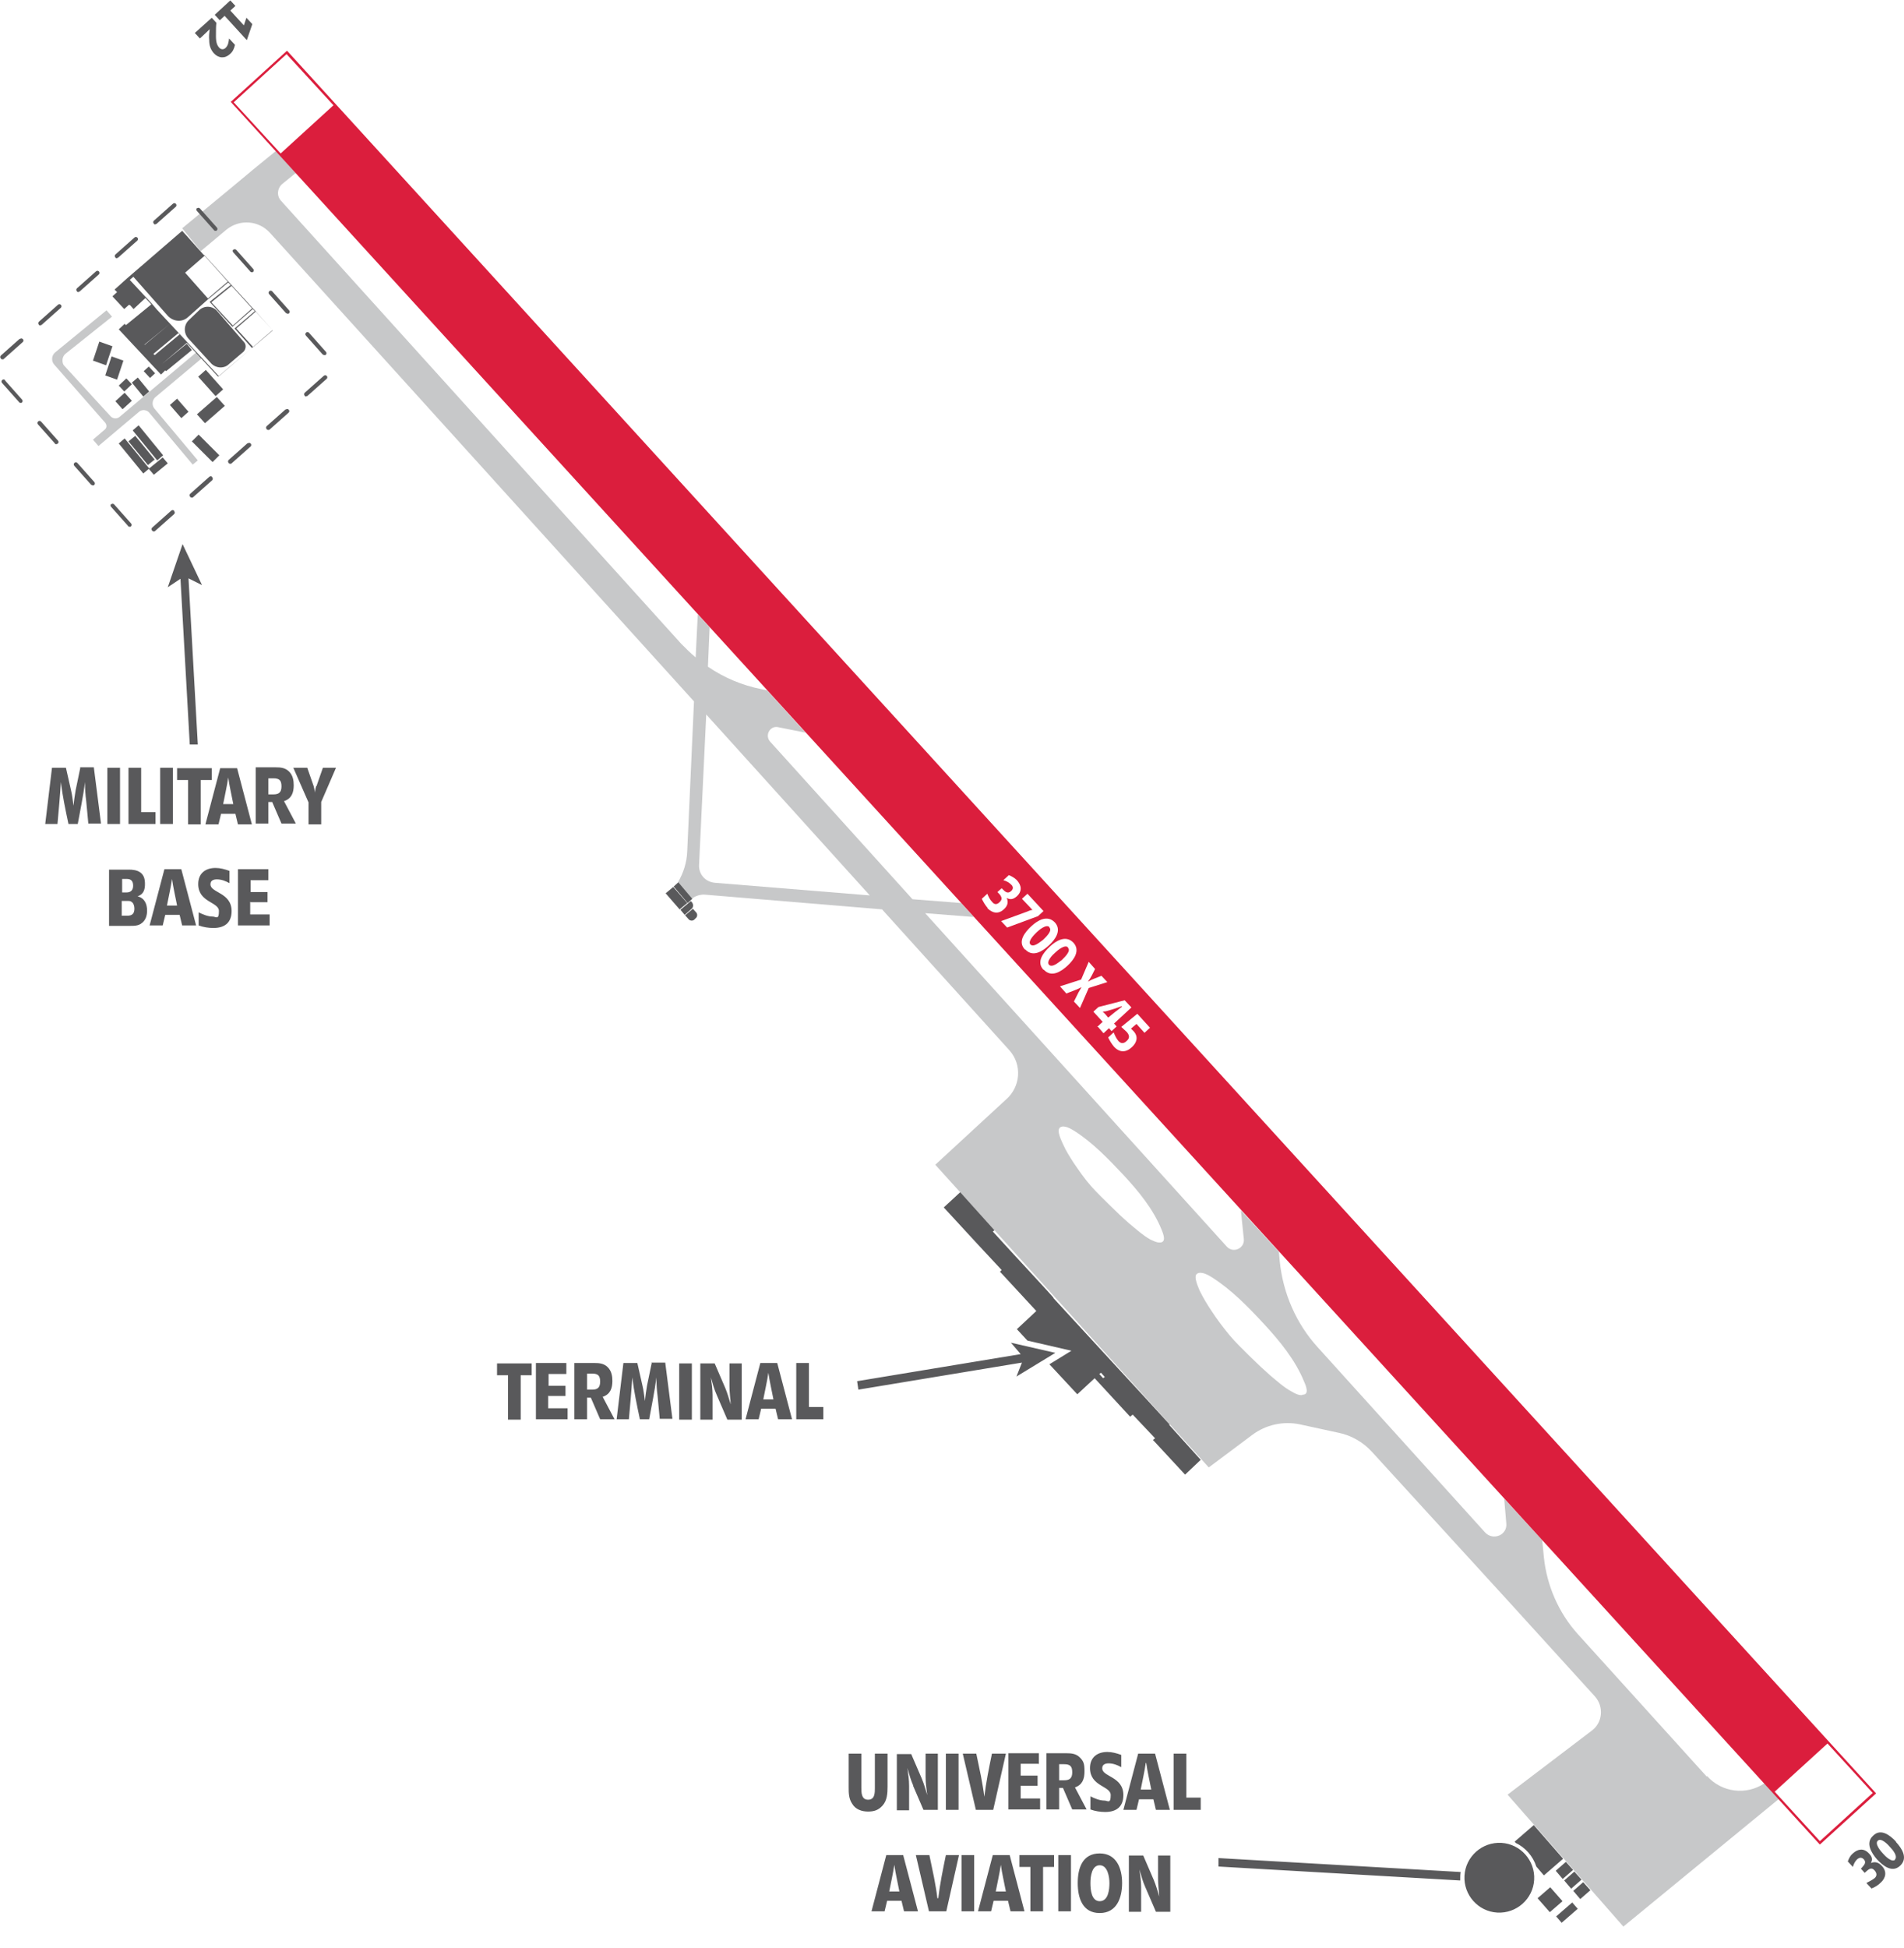<?xml version="1.0" encoding="UTF-8"?>
<svg id="Layer_1" data-name="Layer 1" xmlns="http://www.w3.org/2000/svg" baseProfile="tiny" version="1.2" viewBox="0 0 450.5 460.7">
  <path d="M47.8,84.8l-1.3-1.5-18.2,15.3c-.6.5-1.5.5-2.1-.1l-11.1-12.1c-.4-.5-.6-2,.5-2.8l10.9-8.7-1.3-1.5-12.2,10c-.8.7-.9,2-.2,2.8l12.1,13.8c.4.5.4,1.2-.1,1.6l-2.8,2.4,1.3,1.5,9.6-8.1c.7-.6,1.8-.5,2.4.2l10.3,12.3,1.2-1-10.3-12.3c-.6-.8-.5-1.9.2-2.6l11.1-9.3ZM403.8,420.2l-30.5-33.7c-4.5-5-7.3-11.4-8-18.1l-.4-4.1-9-9.8.5,5.8c.3,2.8-3.1,4.2-5,2.2l-39.6-43.8c-5.1-5.6-8.2-12.7-9-20.3l-.2-2.3-9-9.8.7,6.8c.2,2.2-2.5,3.4-4,1.8l-71.4-78.9,11.5.9-3-3.3-11.5-.9-33.7-37.3c-1.3-1.5,0-3.8,1.9-3.4l6.5,1.3-9.1-10-1.4-.3c-4.5-.9-8.8-2.7-12.6-5.3l.4-9.3-2.8-3.1-.5,10.2c-1.2-1-2.3-2.1-3.4-3.2L66.5,47.5c-1.1-1.2-.9-3,.3-4l3.2-2.6-4.7-5.2-5.4,4.4-5.4,4.5-11.4,9.4,4.4,5.4,6.1-5.1c3.1-2.5,7.6-2.2,10.3.8l99.3,109.7,1,1.1-1.6,35.5c-.1,2.6-.9,5.1-2.2,7.3l3.3,3.9c.8-.7,1.9-1,2.9-1l42.1,3.5,30.1,33.3c3.1,3.4,2.7,8.7-.8,11.7l-16.7,15.4,64.7,71.6,10.3-7.7c3.2-2.4,7.3-3.3,11.2-2.5l9.2,2c3,.6,5.8,2.2,7.9,4.5l33.9,37.1,3.9,4.3,15,16.5c2.1,2.4,1.8,6.1-.7,8l-20,15.2,27.4,31.2,36.8-30.2-3.4-3.7c-4.3,2.9-10.1,2.2-13.6-1.7ZM169.1,208.8c-2.2-.2-3.8-2-3.7-4.2l1.7-35.6,38.7,42.8-36.8-3ZM274.5,293.9c0,0-.1,0-.2,0-.7,0-1.4-.4-2.1-.7-1.8-1-3.3-2.4-4.9-3.7-1.6-1.4-3.2-2.9-4.7-4.4-1.5-1.5-3.1-3-4.5-4.6-1.5-1.7-2.8-3.6-4.1-5.5-.9-1.4-1.8-2.8-2.5-4.4-.3-.7-1.6-3.2-.7-3.9.9-.7,2.6.3,3.4.8,4.4,2.8,8.1,6.7,11.6,10.4,3.6,3.9,7.1,8.1,9.1,13.1.3.8,1.2,2.9-.5,2.9ZM308.1,330c0,0-.1,0-.2,0-.8,0-1.5-.4-2.2-.8-1.9-1-3.5-2.5-5.2-3.9-1.7-1.5-3.3-3-4.9-4.6-1.6-1.6-3.3-3.2-4.7-4.9-1.5-1.8-3-3.8-4.3-5.8-1-1.5-1.9-3-2.7-4.6-.3-.8-1.6-3.4-.7-4.1,1-.7,2.7.3,3.5.8,4.6,2.9,8.6,7,12.3,11,3.8,4.1,7.5,8.6,9.6,13.8.4.9,1.3,3.1-.5,3Z" fill="#c7c8c9" stroke-width="0"/>
  <path d="M248.3,219.3c-.7-.8-2.5.7-3,1.2-.5.5-2.2,2.1-1.5,2.9.8.8,2.4-.7,3-1.1.5-.5,2.3-2.1,1.5-2.9ZM68.1,12.2l-.2-.2-13.3,12.1,375.8,412,.2.2,13.3-12.1L68.1,12.2ZM66.4,36.3l-11.1-12.1,12.5-11.4,11.1,12.1-12.5,11.4ZM233.7,214.8c-.6-.7-1-1.4-1.4-2.2l1.3-1.2c.3.7.6,1.4,1.2,2,.5.6,1.1.6,1.7,0,1-.9.2-1.7-.5-2.4l1-.9.2.2c.6.6,1.2,1.2,2,.5.6-.5.6-1.1,0-1.6-.5-.5-1.1-.8-1.8-1l1.3-1.2c.7.3,1.3.6,1.9,1.2,1.1,1.2,1.3,2.6,0,3.8-.8.7-1.5.9-2.4.4h0c.5,1.1.1,2-.7,2.7-1.3,1.2-2.7.9-3.9-.3ZM236.8,217.9l6.3-2.3c.4-.2.8-.3,1.2-.4-.2-.2-.4-.3-.5-.5l-2-2.1,1.3-1.2,3.8,4.1-1.3,1.2-7.3,2.7-1.5-1.6ZM242.5,224.6c-1.8-1.9,0-4.1,1.5-5.5,1.5-1.4,3.8-2.8,5.6-.9,1.7,1.9,0,4.1-1.4,5.4-1.5,1.4-3.8,2.9-5.6,1ZM246.9,229.4c-1.8-1.9,0-4.1,1.5-5.5,1.5-1.4,3.8-2.8,5.6-.9,1.7,1.9,0,4.1-1.4,5.4-1.5,1.4-3.8,2.9-5.6,1ZM255.7,238.6l-1.6-1.7,1.1-2.2c.2-.4.5-.8.7-1.2h0c-.4.2-.8.4-1.3.6l-2.3.9-1.5-1.7,5-1.6,1.8-4.2,1.5,1.7c-.5,1-1,2.1-1.7,3h0c1-.6,2.1-.9,3.2-1.4l1.4,1.5-4.4,1.4-2.1,4.8ZM259.6,242.9l1.3-1.2-2.2-2.4,1.2-1.1,6.2-1.6,1.6,1.7-4.1,3.8.6.7-1.2,1.1-.6-.7-1.3,1.2-1.3-1.5ZM270.8,244.3l-1.9-2.1-1.3,1.1c.2.2.4.4.6.6,1.2,1.3.8,2.7-.4,3.8-1.4,1.3-2.9,1.3-4.2-.1-.6-.7-1-1.4-1.4-2.2l1.3-1.2c.3.7.6,1.4,1.1,2,.6.7,1.3.7,2,0,.8-.7.6-1.4,0-2.1-.4-.4-.9-.8-1.3-1.2l3.8-3.1,3,3.3-1.3,1.2ZM419.9,423.8l12.5-11.4,10.7,11.7-12.5,11.4-10.7-11.7ZM265.4,238c-.6.2-1.1.4-1.7.6l-2,.6c-.3,0-.6.1-.8.1.5.4.9.9,1.3,1.4,1.1-.9,2.2-1.8,3.3-2.6h0ZM252.7,224.1c-.7-.8-2.5.7-3,1.2-.6.5-2.2,2.1-1.5,2.9.8.8,2.4-.7,3-1.1.5-.5,2.3-2.1,1.5-2.9Z" fill="#db1e3d" stroke-width="0"/>
  <path d="M26.3,119.2c-.2.2-.2.5,0,.7l4,4.5c0,.1.2.2.4.2s.2,0,.3-.1c.2-.2.2-.5,0-.7l-4-4.5c-.2-.2-.5-.2-.7,0ZM49,7.5c.2-.2.4-.4.6-.6h0c-.1.9-.2,1.7-.1,2.6,0,1.2.3,2.2,1.1,3.1,1.1,1.2,2.6,1.3,3.8.2.7-.6,1-1.3,1.2-2.2l-1.4-1.5c-.1.8-.2,1.7-.9,2.3-.5.4-1.1.3-1.5-.2-.8-.9-.7-2.3-.7-3.5,0-.8,0-1.5.1-2.3l-1.1-1.2-4,3.6,1.2,1.3,1.6-1.5ZM31.2,90.5l2.7,3.3,1.4-1.2-2.7-3.3-1.4,1.2ZM369.8,444.4l2.4-2.1-1.7-1.9-2.4,2.1,1.7,2ZM36.8,192.1h-3.4v-10.5h-3v13.3h6.4v-2.9ZM203.1,328.7l38.7-6.4-1.3,3.3,9.2-5.6-10.5-2.4,2.3,2.7-38.7,6.4.3,2ZM35,110l1.6-1.3-4.6-5.6-1.6,1.3,4.6,5.6ZM245.8,417.3v-2.6h-7.2v13.3h7.5v-2.6h-4.6v-3h4v-2.4h-4v-2.8h4.2ZM29,96.8l2.2-2-1.7-1.9-2.2,2,1.7,1.9ZM29.9,89.5l-1.8,1.7,1.3,1.4,1.8-1.7-1.3-1.4ZM41.2,120.8c-.2-.2-.5-.2-.7,0l-4.5,4c-.2.2-.2.5,0,.7,0,.1.2.2.4.2s.2,0,.3-.1l4.5-4c.2-.2.2-.5,0-.7ZM51.3,93.9l-4.7,4.1,1.9,2.1,4.7-4.1-1.9-2.1ZM48.7,87.5l-1.8,1.6,4.1,4.6,1.8-1.6-4.1-4.6ZM18.6,69c.1,0,.2,0,.3-.1l4.5-4c.2-.2.2-.5,0-.7-.2-.2-.5-.2-.7,0l-4.5,4c-.2.2-.2.5,0,.7,0,.1.2.2.4.2ZM47,102.8l-1.6,1.6,4.9,4.9,1.6-1.6-4.9-4.9ZM44.6,97.4l-2.7-3.1-1.7,1.5,2.7,3.1,1.7-1.5ZM40.9,181.6h-3v13.3h3v-13.3ZM371.8,446.7l2.4-2.1-1.7-1.9-2.4,2.1,1.7,2ZM44.8,176.1h2c0-.1-2.2-39.3-2.2-39.3l3.2,1.6-4.6-9.7-3.5,10.2,3-2,2.2,39.2ZM50.2,112.8c-.2-.2-.5-.2-.7,0l-4.5,4c-.2.2-.2.5,0,.7,0,.1.2.2.4.2s.2,0,.3-.1l4.5-4c.2-.2.2-.5,0-.7ZM47.5,195v-10.5h2.6v-2.8h-8.2v2.8h2.6v10.5h3ZM162.6,213.6l-3.3-3.8-1.8,1.5,3.3,3.8,1.8-1.5ZM72.5,93.7c.1,0,.2,0,.3-.1l4.5-4c.2-.2.2-.5,0-.7-.2-.2-.5-.2-.7,0l-4.5,4c-.2.2-.2.5,0,.7,0,.1.2.2.4.2ZM22,85.3l3.1,1.1,1.5-4.5-3.1-1.1-1.5,4.5ZM76.4,83.8c0,.1.2.2.4.2s.2,0,.3-.1c.2-.2.2-.5,0-.7l-4-4.5c-.2-.2-.5-.2-.7,0-.2.2-.2.5,0,.7l4,4.5ZM46.6,49.2c-.2.2-.2.5,0,.7l4,4.5c0,.1.2.2.4.2s.2,0,.3-.1c.2-.2.2-.5,0-.7l-4-4.5c-.2-.2-.5-.2-.7,0ZM27.7,61c.1,0,.2,0,.3-.1l4.5-4c.2-.2.2-.5,0-.7-.2-.2-.5-.2-.7,0l-4.5,4c-.2.2-.2.5,0,.7,0,.1.2.2.4.2ZM53.1,3.7l5.3,5.8,1.3-3.8-1.4-1.5-.6,1.8-3.2-3.5,1.2-1.1-1.2-1.3-3.7,3.4,1.2,1.3,1.1-1ZM55.2,59c-.2.2-.2.5,0,.7l4,4.5c0,.1.2.2.4.2s.2,0,.3-.1c.2-.2.2-.5,0-.7l-4-4.5c-.2-.2-.5-.2-.7,0ZM34,87.8l1.5,1.6,1.2-1.1-1.5-1.6-1.2,1.1ZM67.6,96.8l-4.5,4c-.2.2-.2.5,0,.7,0,.1.2.2.4.2s.2,0,.3-.1l4.5-4c.2-.2.2-.5,0-.7-.2-.2-.5-.2-.7,0ZM31.4,101.8l5.8,7.1,1.4-1.2-5.8-7.1-1.4,1.2ZM36.8,53c.1,0,.2,0,.3-.1l4.5-4c.2-.2.2-.5,0-.7-.2-.2-.5-.2-.7,0l-4.5,4c-.2.2-.2.5,0,.7,0,.1.2.2.4.2ZM216,422.3l2.5,5.8h3.4v-13.3h-2.9v5.5c0,1.4.2,2.9.4,4.3h0c-.4-1.3-.8-2.7-1.3-3.9l-2.5-5.8h-3.4v13.3h2.9v-5.8c0-1.4-.2-2.8-.4-4.2h0c.4,1.4.8,2.9,1.4,4.2ZM29.5,103.7l-1.4,1.2,5.8,7.1,1.3-1.1,1.2,1.4,3.3-2.7-1.2-1.4-3.2,2.6-5.8-7.1ZM163.5,213.1l-2.5,2.1,1,1.2,1.6-1.4c.5-.4.5-1.1.1-1.6l-.3-.3ZM163.8,212.6l-3.3-3.9-1.1,1,3.3,3.9,1.1-1ZM58.6,104.8l-4.5,4c-.2.2-.2.5,0,.7,0,.1.2.2.4.2s.2,0,.3-.1l4.5-4c.2-.2.2-.5,0-.7-.2-.2-.5-.2-.7,0ZM49.9,85.9c1.1,1.2,3.1,1.4,4.3.2l3.4-2.9c.6-.6.7-1.6.2-2.2l-6.4-7.4c-1.1-1.3-3.1-1.4-4.3-.2l-2.4,2.3c-1.2,1.1-1.3,3-.2,4.3l5.5,6ZM30.8,72.2l.8.9,2.8-2.6,1.4,1.5-6,4.9-.3-.3-1.4,1.3,10,10.7,1-1,.2.2,6.1-5-1.2-1.5-5.9,4.8h0c0,0,5.9-5,5.9-5l7.4,8h0c0,0,8-6.8,8-6.8h0s2.9-2.5,2.9-2.5l2-1.7h0c0,0-4.4-4.9-4.4-4.9h0l-.5-.5h0s-.8-.9-.8-.9l-15.7-17.2-13.1,11.3h0s-2.9,2.6-2.9,2.6l.6.6-1.1,1,2.8,3,1.1-1ZM32.2,79.3l6-4.9h0c0,0-6,4.9-6,4.9h0ZM34.2,81.5l6-4.9h0c0,0-6,5-6,5h0ZM36.6,84l-.3-.3,5.9-4.9.3.3-5.9,4.9ZM64.5,78.2l-4.6,3.9-4-4.4,4.6-4,4,4.4ZM59.7,72.9l-4.6,4.1-5.1-5.5,4.8-3.9,4.8,5.3ZM48.3,60.3h-.1c0,0-4.1-4.6-4.1-4.6l4.2,4.6ZM48.4,60.5l5.5,6.1-4.7,4-5.4-6.1,4.6-4ZM32.7,64.3l-1.2,1.1,8.2,9.3c1.3,1.4,3.4,1.6,4.8.3l4.6-4.1h0c0,0,4.9-4.1,4.9-4.1l.6.6-5,4,5.4,5.9,4.8-4.2.5.5-4.8,4.1,4.1,4.6-7.8,6.7-9.2-9.9h0c0,0,0,0,0,0l-5.5-5.9-1.1-1.3h0c0,0-5.3-5.7-5.3-5.7l2-1.7ZM67.7,74c0,.1.2.2.4.2s.2,0,.3-.1c.2-.2.2-.5,0-.7l-4-4.5c-.2-.2-.5-.2-.7,0-.2.2-.2.5,0,.7l4,4.5ZM250.4,452.1h3v-13.3h-3v13.3ZM254.3,422.8c1.8-.6,2.3-2,2.3-3.8s-.2-2.4-1.1-3.3c-.9-.9-2-1-3.2-1h-4.7v13.3h3v-5.1h.9c.7,1.7,1.5,3.4,2.2,5.1h3.4l-2.8-5.3ZM251.7,421.1h-1.1v-3.8h1.2c1.4,0,1.9.5,1.9,1.9s-.6,1.9-1.9,1.9ZM241.2,441.6h2.6v10.5h3v-10.5h2.6v-2.8h-8.2v2.8ZM260.8,418.2c0-.8.7-1.1,1.5-1.1,1.1,0,2.1.4,3,.9v-2.9c-1.1-.4-2.2-.7-3.3-.7-2.4,0-4.1,1.3-4.1,3.8,0,4.4,4.9,4.2,4.9,6.4s-.7,1.3-1.5,1.3c-1.1,0-2.3-.5-3.3-1v3.1c1.1.4,2.3.6,3.5.6,2.6,0,4.3-1.2,4.3-4,0-4.4-5-4.3-5-6.3ZM260.2,438.4c-4.1,0-5.2,3.5-5.2,7s1.1,7.1,5.2,7.1,5.3-3.7,5.3-7.1-1.3-7-5.3-7ZM260.2,449.7c-2,0-2.2-2.8-2.2-4.3s.3-4.2,2.2-4.2,2.3,2.8,2.3,4.2-.2,4.3-2.3,4.3ZM234.9,438.8l-3.5,13.3h3.1l.6-2.5h3.4l.6,2.5h3.3l-3.5-13.3h-4ZM235.6,447.4c.4-2.1.9-4.2,1.2-6.3h0c.3,2.1.8,4.2,1.2,6.3h-2.5ZM209.7,438.8l-3.5,13.3h3.1l.6-2.5h3.4l.6,2.5h3.3l-3.5-13.3h-4ZM210.4,447.4c.4-2.1.9-4.2,1.2-6.3h0c.3,2.1.8,4.2,1.2,6.3h-2.5ZM274,444.3c0,1.4.2,2.9.3,4.3h0c-.4-1.3-.8-2.7-1.3-3.9l-2.5-5.8h-3.4v13.3h2.9v-5.8c0-1.4-.2-2.8-.4-4.2h0c.4,1.4.8,2.9,1.4,4.2l2.5,5.8h3.4v-13.3h-2.9v5.5ZM221.8,449h0c-.2-1.6-.5-3.3-.8-4.9l-1.1-5.3h-3.2l3.1,13.3h4.1l3-13.3h-3.1c-.7,3.4-1.4,6.8-1.8,10.2ZM237.8,414.8h-3.1c-.7,3.4-1.4,6.8-1.8,10.2h0c-.2-1.6-.5-3.3-.8-4.9l-1.1-5.3h-3.2l3.1,13.3h4.1l3-13.3ZM223.8,428.1h3v-13.3h-3v13.3ZM227.5,452.1h3v-13.3h-3v13.3ZM372.2,447.2l1.7,2,2.4-2.1-1.7-1.9-2.4,2.1ZM368.2,453.3l1.3,1.5,3.8-3.3-1.3-1.5-3.8,3.3ZM210,422.7v-7.9h-3v8.1c0,1.2,0,2.8-1.6,2.8s-1.6-1.7-1.6-2.9v-8h-3v7.9c0,1.3,0,2.7.8,3.9.8,1.4,2.3,1.9,3.8,1.9s2.5-.4,3.4-1.4c1.1-1.2,1.2-2.9,1.2-4.5ZM366.8,446.4l-3,2.6,2.9,3.3,3-2.6-2.9-3.3ZM448.6,435.6c-1.4-1.5-3.6-3.2-5.4-1.4-1.9,1.7-.4,4.1.9,5.6,1.4,1.5,3.6,3.3,5.5,1.5,1.9-1.8.4-4.1-1-5.6ZM448.4,439.9c-.8.7-2.4-.9-2.9-1.5-.5-.5-2-2.3-1.2-3,.8-.8,2.5,1,2.9,1.5.5.5,2,2.2,1.1,3ZM442.6,440.8h0c.6-1,.3-1.7-.4-2.4-1.2-1.3-2.6-1.1-3.8,0-.6.5-.9,1.1-1.2,1.9l1.2,1.3c.2-.7.5-1.3,1-1.8.6-.5,1.1-.5,1.6,0,.7.8,0,1.4-.5,2l-.2.2.9,1c.8-.7,1.5-1.6,2.4-.5.5.6.5,1.2,0,1.7-.6.5-1.3.8-2,1.2l1.2,1.3c.8-.3,1.6-.8,2.2-1.4,1.2-1.1,1.5-2.6.3-3.9-.7-.8-1.6-1.2-2.7-.7ZM269.5,425.6h3.4l.6,2.5h3.3l-3.5-13.3h-4l-3.5,13.3h3.1l.6-2.5ZM271.2,417h0c.3,2.1.8,4.2,1.2,6.3h-2.5c.4-2.1.9-4.2,1.2-6.3ZM276.8,337l-5.4-5.9h0c0,0-8.3-9-8.3-9h0c0,0-13.9-15.1-13.9-15.1h.1c0-.1-8.9-9.7-8.9-9.7h0s-5.5-6-5.5-6l.4-.3-8.1-9-3.9,3.6,8.2,8.9h0c0,0,5.5,5.9,5.5,5.9l-.4.4,8.6,9.3-4.6,4.3,2.5,2.7,10.4,2.4-5.2,3.2,6.6,7.1,4.1-3.8,8.4,9.1.6-.5h0c0,0,5.3,5.6,5.3,5.6l-.5.4,7.6,8.2,3.7-3.5-7.5-8.3h0ZM261,326l-.9-1,.4-.3.9,1-.4.3ZM369.8,439.6l-6.9-7.9-4.5,3.9.2.3c2.3,1.1,4.1,3.1,4.9,5.6l1.8,2.1,4.5-3.9ZM280.7,414.8h-3v13.3h6.4v-2.9h-3.4v-10.5ZM288.3,439.5v2c-.1,0,57.2,3.3,57.2,3.3,0,0,0-.1,0-.2,0-.6,0-1.2.1-1.8l-57.3-3.3ZM354.4,435.9c-4.5.2-8.1,4-7.9,8.6.2,4.5,4,8.1,8.6,7.9,4.5-.2,8.1-4,7.9-8.6-.2-4.5-4-8.1-8.6-7.9ZM154.2,322.4l-1.1,5.3c-.2,1.2-.4,2.5-.5,3.7h0c-.2-1.3-.3-2.5-.6-3.7l-1.2-5.3h-3.3l-1.6,13.3h2.9c.3-3.3.6-6.6.8-9.9h0c.4,3.3,1.1,6.6,1.8,9.9h2.2c.6-3.4,1.3-6.5,1.7-9.9h0c0,1.5.1,3,.3,4.5l.5,5.3h3l-1.7-13.3h-3.3ZM28.4,181.6h-3v13.3h3v-13.3ZM32.6,212h0c1.4-.5,1.7-1.6,1.7-2.9s-.3-2.2-1.2-2.8c-.7-.5-1.8-.6-2.6-.6h-4.7v13.3h4.9c1.1,0,2.1,0,2.9-.7.9-.7,1.2-1.8,1.2-2.9,0-1.6-.6-3-2.3-3.4ZM28.8,207.9h1.2c1.1,0,1.5.6,1.5,1.6s-.5,1.6-1.6,1.6h-1v-3.2ZM30.1,216.6h-1.3v-3.5h1.4c.3,0,.6,0,.9.2.5.3.7,1,.7,1.6,0,1.2-.5,1.7-1.7,1.7ZM38.9,205.6l-3.5,13.3h3.1l.6-2.5h3.4l.6,2.5h3.3l-3.5-13.3h-4ZM39.5,214.2c.4-2.1.9-4.2,1.2-6.3h0c.3,2.1.8,4.2,1.2,6.3h-2.5ZM29.2,85.3l-2.8-1-1.5,4.5,2.8,1,1.5-4.5ZM49.8,209.1c0-.8.7-1.1,1.5-1.1,1.1,0,2.1.4,3,.9v-2.9c-1.1-.4-2.2-.7-3.3-.7-2.4,0-4.1,1.3-4.1,3.8,0,4.4,4.9,4.2,4.9,6.4s-.7,1.3-1.5,1.3c-1.1,0-2.3-.5-3.3-1v3.1c1.1.4,2.3.6,3.5.6,2.6,0,4.3-1.2,4.3-4,0-4.4-5-4.3-5-6.3ZM19,181.6l-1.1,5.3c-.2,1.2-.4,2.5-.5,3.7h0c-.2-1.3-.3-2.5-.6-3.7l-1.2-5.3h-3.3l-1.6,13.3h2.9c.3-3.3.6-6.6.8-9.9h0c.4,3.3,1.1,6.6,1.8,9.9h2.2c.6-3.4,1.3-6.5,1.7-9.9h0c0,1.5.1,3,.3,4.5l.5,5.3h3l-1.7-13.3h-3.3ZM9.6,76.9c.1,0,.2,0,.3-.1l4.5-4c.2-.2.2-.5,0-.7-.2-.2-.5-.2-.7,0l-4.5,4c-.2.2-.2.5,0,.7,0,.1.2.2.4.2ZM1.2,89.9c-.2-.2-.5-.2-.7,0-.2.2-.2.5,0,.7l4,4.5c0,.1.2.2.4.2s.2,0,.3-.1c.2-.2.2-.5,0-.7l-4-4.5ZM13.4,105c.1,0,.2,0,.3-.1.2-.2.2-.5,0-.7l-4-4.5c-.2-.2-.5-.2-.7,0-.2.2-.2.5,0,.7l4,4.5c0,.1.2.2.4.2ZM59.6,195l-3.5-13.3h-4l-3.5,13.3h3.1l.6-2.5h3.4l.6,2.5h3.3ZM52.8,190.2c.4-2.1.9-4.2,1.2-6.3h0c.3,2.1.8,4.2,1.2,6.3h-2.5ZM4.7,80.1l-4.5,4c-.2.2-.2.5,0,.7,0,.1.2.2.4.2s.2,0,.3-.1l4.5-4c.2-.2.2-.5,0-.7-.2-.2-.5-.2-.7,0ZM74.8,186c-.2.5-.2,1-.3,1.5h0c0-.5-.2-1.1-.3-1.6l-1.5-4.3h-3.3l3.6,8.2v5.2h3v-5.3l3.5-8.1h-3.1l-1.5,4.3ZM59.3,213.4h4v-2.4h-4v-2.8h4.2v-2.6h-7.2v13.3h7.5v-2.6h-4.6v-3ZM163.9,215l-1.8,1.5.8.9c.3.4,1,.5,1.4.1l.3-.3c.4-.3.5-1,.1-1.4l-.8-.9ZM21.6,114.6c0,.1.2.2.4.2s.2,0,.3-.1c.2-.2.2-.5,0-.7l-4-4.5c-.2-.2-.5-.2-.7,0-.2.2-.2.5,0,.7l4,4.5ZM172.6,327.9c0,1.4.2,2.9.3,4.3h0c-.4-1.3-.8-2.7-1.3-3.9l-2.5-5.8h-3.4v13.3h2.9v-5.8c0-1.4-.2-2.8-.4-4.2h0c.4,1.4.8,2.9,1.4,4.2l2.5,5.8h3.4v-13.3h-2.9v5.5ZM179.9,322.4l-3.5,13.3h3.1l.6-2.5h3.4l.6,2.5h3.3l-3.5-13.3h-4ZM180.6,331c.4-2.1.9-4.2,1.2-6.3h0c.3,2.1.8,4.2,1.2,6.3h-2.5ZM160.7,335.8h3v-13.3h-3v13.3ZM191.4,322.4h-3v13.3h6.4v-2.9h-3.4v-10.5ZM69.5,185.8c0-1.2-.2-2.4-1.1-3.3-.9-.9-2-1-3.2-1h-4.7v13.3h3v-5.1h.9c.7,1.7,1.5,3.4,2.2,5.1h3.4l-2.8-5.3c1.8-.6,2.3-2,2.3-3.8ZM64.6,187.9h-1.1v-3.8h1.2c1.4,0,1.9.5,1.9,1.9s-.6,1.9-1.9,1.9ZM129.8,330.2h4v-2.4h-4v-2.8h4.2v-2.6h-7.2v13.3h7.5v-2.6h-4.6v-3ZM144.9,326.7c0-1.2-.2-2.4-1.1-3.3-.9-.9-2-1-3.2-1h-4.7v13.3h3v-5.1h.9c.7,1.7,1.5,3.4,2.2,5.1h3.4l-2.8-5.3c1.8-.6,2.3-2,2.3-3.8ZM140,328.7h-1.1v-3.8h1.2c1.4,0,1.9.5,1.9,1.9s-.6,1.9-1.9,1.9ZM117.6,325.3h2.6v10.5h3v-10.5h2.6v-2.8h-8.2v2.8Z" fill="#59595b" stroke-width="0"/>
</svg>